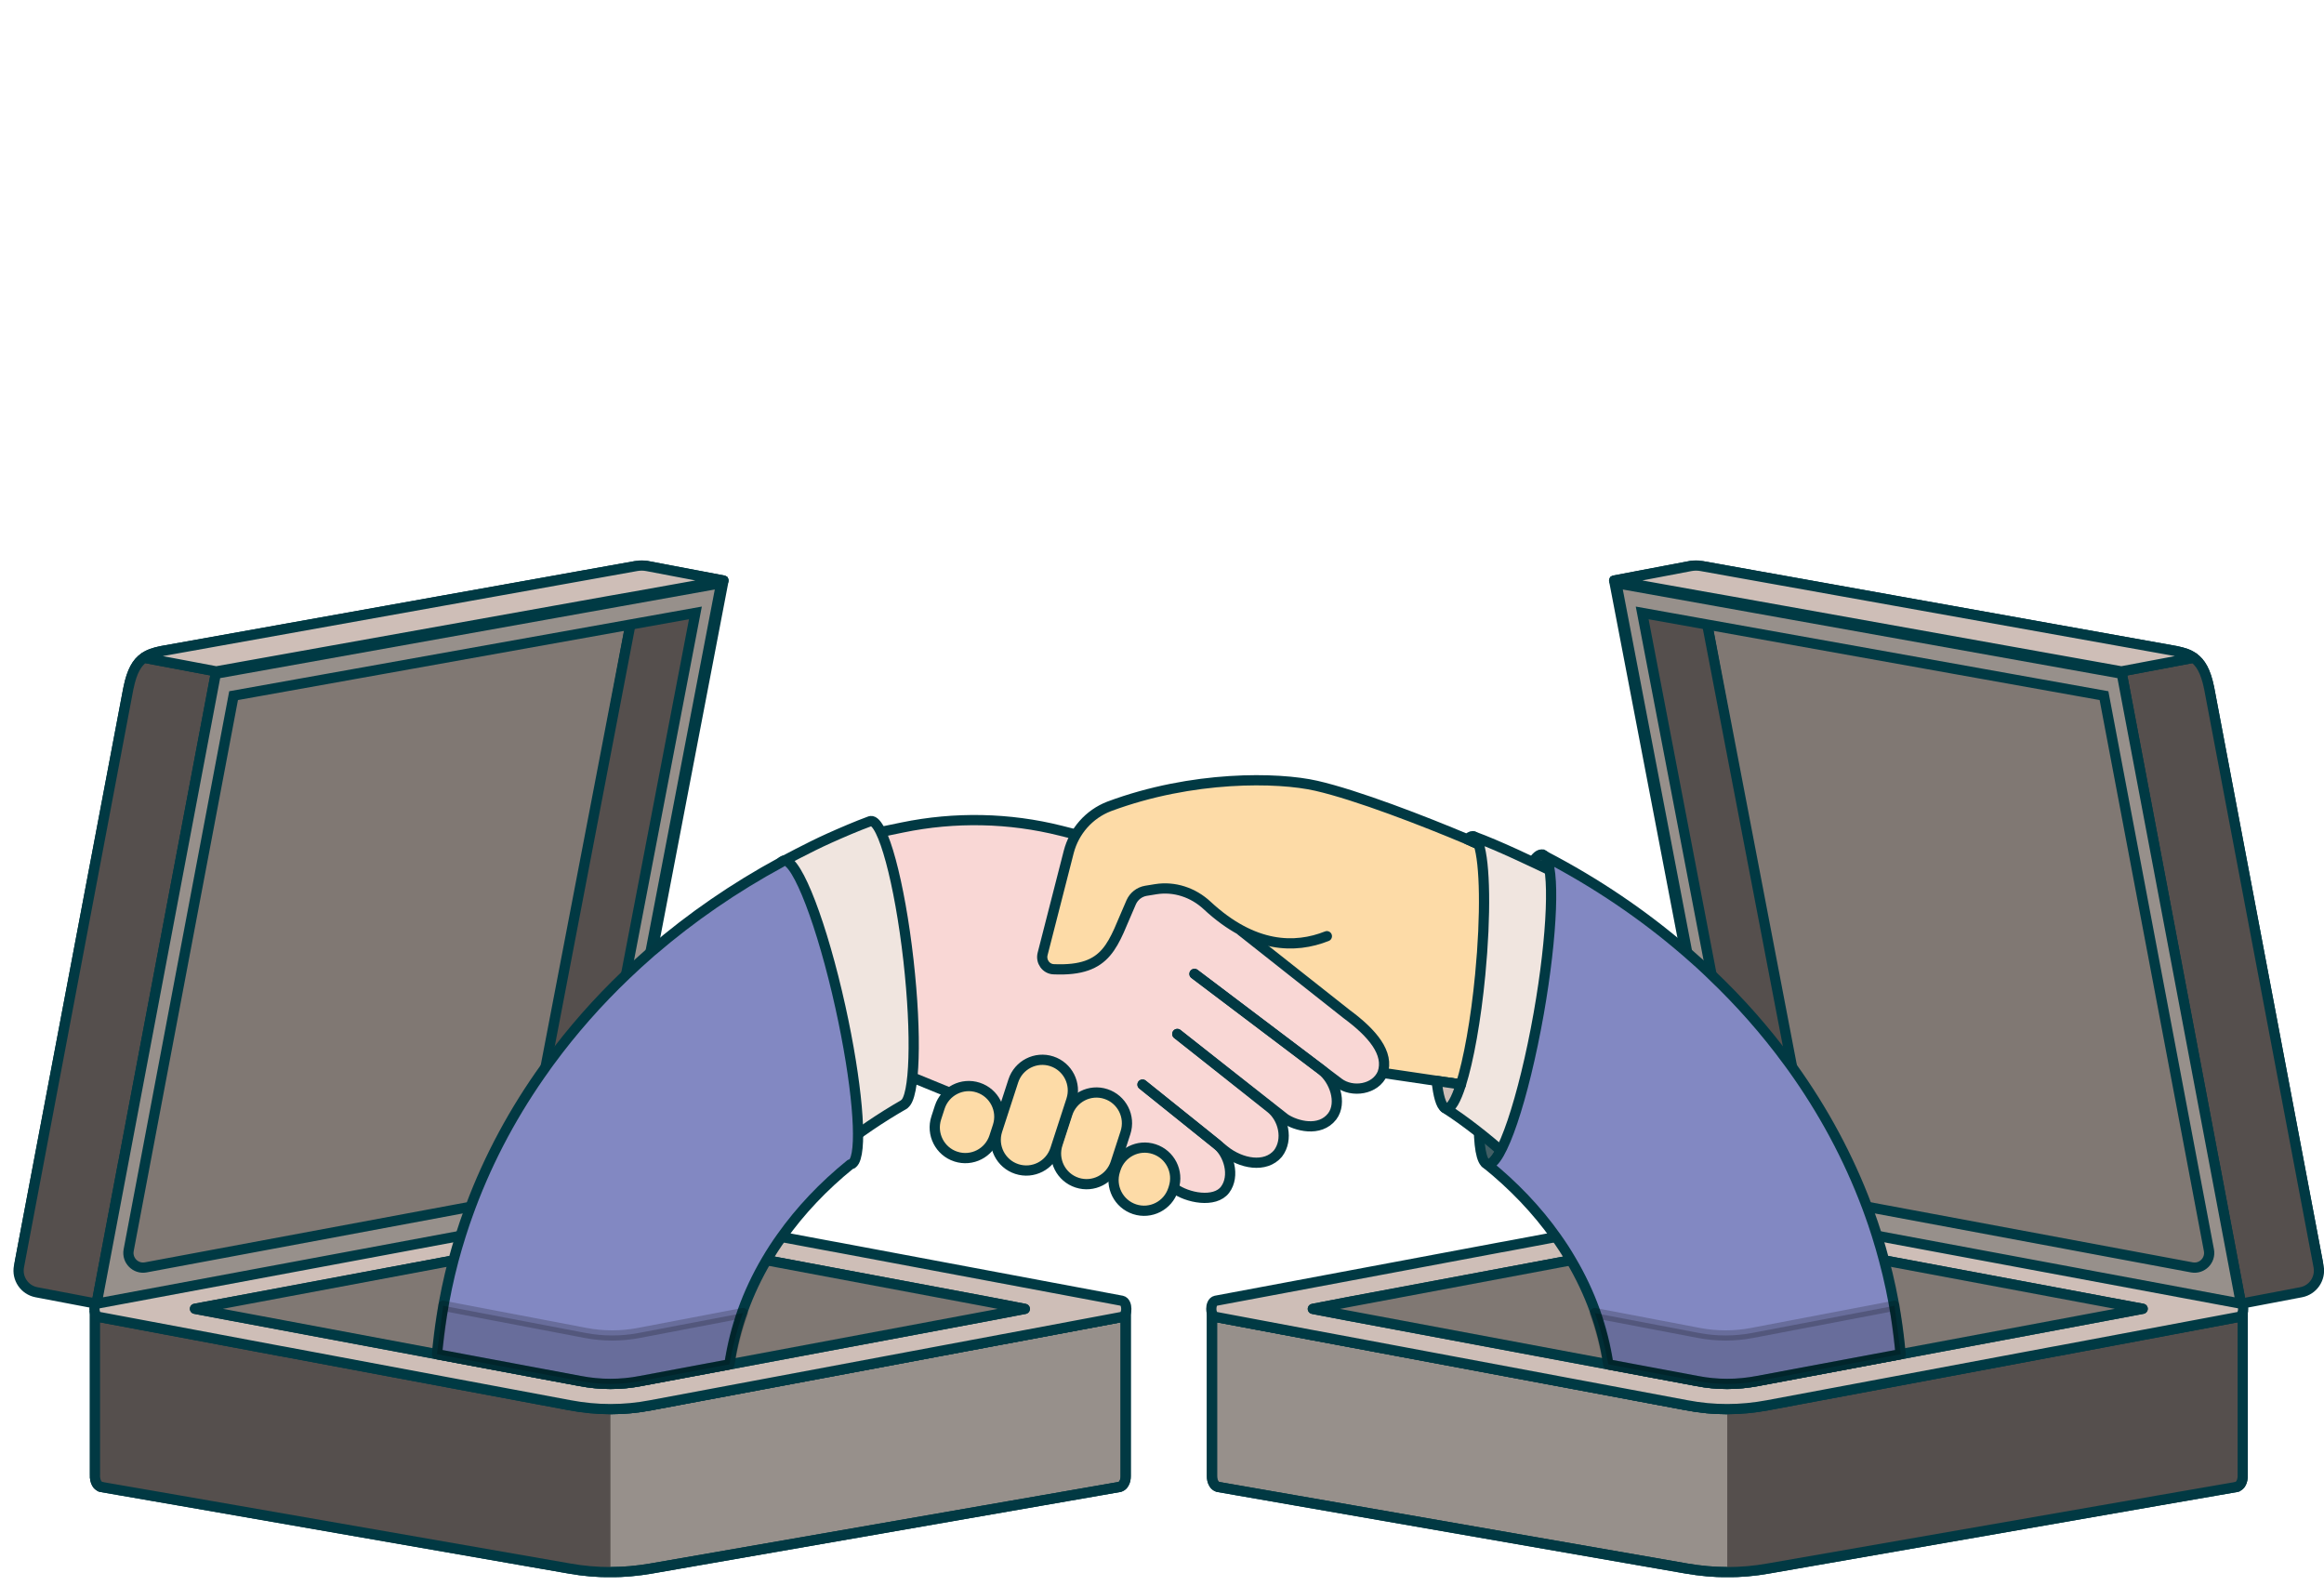<svg width="170" height="116" viewBox="0 0 170 116" fill="none" xmlns="http://www.w3.org/2000/svg">
<g clip-path="url(#clip0_4296_53510)">
<path d="M164.047 96.258V107.885C164.053 108.007 164.042 108.122 164.021 108.236C164.001 108.328 163.97 108.412 163.928 108.489C163.902 108.542 163.871 108.58 163.835 108.619C163.824 108.634 163.809 108.642 163.793 108.657C163.736 108.71 163.669 108.749 163.591 108.764L157.906 109.75L129.317 114.734C128.332 114.91 127.342 114.994 126.352 114.994H126.342C125.357 114.994 124.373 114.902 123.388 114.734L89.114 108.764C89.098 108.756 89.078 108.756 89.062 108.749C89.026 108.733 88.995 108.718 88.969 108.703C88.881 108.657 88.813 108.58 88.766 108.481C88.684 108.336 88.652 108.16 88.652 107.977V96.258H88.798C88.834 96.296 88.881 96.319 88.932 96.327L95.966 97.649L97.774 97.986L123.383 102.786C124.367 102.977 125.357 103.069 126.342 103.069H126.347C127.332 103.069 128.333 102.97 129.312 102.786L150.028 98.903L150.318 98.85L150.458 98.826L163.762 96.327C163.814 96.319 163.861 96.296 163.902 96.258L164.047 96.258Z" fill="#97908B" stroke="#003A44" stroke-width="0.748" stroke-miterlimit="10"/>
<path d="M163.841 108.62C163.828 108.633 163.814 108.646 163.799 108.659C163.742 108.71 163.672 108.746 163.594 108.763L157.911 109.754L129.319 114.737C128.338 114.911 127.347 114.994 126.356 114.994H126.348V96.26H164.05V107.884C164.069 108.159 164 108.448 163.841 108.62Z" fill="#554F4D"/>
<path d="M164.055 96.25V107.885C164.065 107.999 164.055 108.122 164.024 108.236C164.008 108.328 163.972 108.412 163.931 108.488C163.905 108.542 163.874 108.58 163.837 108.618C163.827 108.634 163.811 108.641 163.796 108.657C163.739 108.703 163.671 108.741 163.599 108.756L163.594 108.764L157.908 109.75L129.32 114.734C128.335 114.91 127.345 114.994 126.355 114.994H126.345C125.36 114.994 124.375 114.902 123.391 114.734L89.116 108.764C89.101 108.756 89.08 108.756 89.064 108.748C89.028 108.733 88.997 108.718 88.971 108.703C88.888 108.649 88.826 108.565 88.774 108.473C88.691 108.328 88.66 108.152 88.66 107.976V96.25H88.79C88.79 96.258 88.795 96.258 88.8 96.258C88.836 96.296 88.883 96.319 88.935 96.327L95.968 97.649L97.777 97.986L123.385 102.786C124.37 102.977 125.36 103.069 126.345 103.069H126.35C127.335 103.069 128.335 102.97 129.314 102.786L150.03 98.903L150.321 98.849L150.46 98.826L163.765 96.327C163.817 96.319 163.863 96.296 163.905 96.258C163.905 96.258 163.91 96.258 163.91 96.25L164.055 96.25Z" stroke="#013943" stroke-width="0.748" stroke-miterlimit="10"/>
<path d="M163.762 95.143L153.884 93.293L150.52 92.659L145.824 91.779L141.497 90.969L138.708 90.449L134.598 89.677L134.557 89.669L129.307 88.683C128.327 88.5 127.332 88.408 126.342 88.408C125.357 88.408 124.357 88.508 123.382 88.683L116.997 89.883L110.187 91.16L109.757 91.237L94.115 94.172L88.932 95.143C88.694 95.196 88.606 95.494 88.606 95.739C88.606 95.922 88.657 96.136 88.787 96.251C88.787 96.259 88.792 96.259 88.797 96.259C88.834 96.297 88.88 96.32 88.932 96.328L95.965 97.65L97.774 97.987L123.382 102.787C124.367 102.978 125.357 103.07 126.342 103.07H126.347C127.332 103.07 128.332 102.971 129.312 102.787L150.028 98.904L150.318 98.85L150.457 98.827L163.762 96.328C163.814 96.32 163.86 96.297 163.902 96.259C163.902 96.259 163.907 96.259 163.907 96.251C164.037 96.137 164.089 95.915 164.089 95.739C164.089 95.495 164 95.204 163.762 95.143ZM154.21 96.206L153.967 96.251L153.925 96.259L128.565 101.014C127.834 101.151 127.088 101.228 126.347 101.228H126.342C125.606 101.228 124.865 101.159 124.129 101.014L98.754 96.259L98.712 96.251L96.033 95.739L98.733 95.219L113.929 92.368L119.35 91.351L124.129 90.457C124.86 90.32 125.606 90.251 126.342 90.251C127.083 90.251 127.829 90.32 128.565 90.457L154.189 95.258L156.734 95.731L154.21 96.206Z" fill="#CEBEB7" stroke="#003A44" stroke-width="0.748" stroke-linejoin="round"/>
<path d="M156.737 95.731L154.213 96.205L153.969 96.251L153.928 96.258L128.568 101.013C127.837 101.151 127.091 101.227 126.35 101.227H126.344C125.609 101.227 124.867 101.158 124.131 101.013L98.756 96.258L98.715 96.251L96.035 95.739L98.735 95.219L113.932 92.367L119.353 91.351L124.131 90.456C124.862 90.319 125.609 90.25 126.345 90.25C127.086 90.25 127.832 90.319 128.568 90.456L154.192 95.257L156.737 95.731Z" fill="#807873" stroke="#003A44" stroke-width="0.748" stroke-linejoin="round"/>
<path d="M126.348 101.115V89.981" stroke="#013943" stroke-width="0.748" stroke-linejoin="round"/>
<path d="M169.543 92.314C169.716 93.231 168.916 94.037 168.001 93.866L163.49 93.023L161.681 93.455L132.719 88.05L124.881 45.681L124.514 43.775L124.487 43.614L124.139 41.803C124.095 41.573 124.294 41.37 124.523 41.412L159.17 47.621C159.196 47.628 159.216 47.628 159.236 47.635C159.703 47.735 160.116 47.855 160.456 48.11C160.97 48.464 161.343 49.093 161.59 50.297C161.603 50.337 161.61 50.384 161.616 50.424L169.543 92.314Z" fill="#807873" stroke="#003A44" stroke-width="0.748" stroke-miterlimit="10"/>
<path d="M123.723 41.389L118.074 42.461L126.891 88.447L132.865 87.313L124.111 41.653C124.076 41.473 123.903 41.355 123.723 41.389Z" fill="#554F4D" stroke="#013943" stroke-width="0.748" stroke-linejoin="round"/>
<path d="M168.326 94.521L163.93 95.358L163.489 93.023L161.989 85.089H161.983L155.209 49.273L155.176 49.106L160.456 48.109C160.969 48.464 161.343 49.093 161.59 50.297C161.603 50.337 161.609 50.384 161.616 50.424L169.604 92.638C169.769 93.512 169.197 94.355 168.326 94.521Z" fill="#554F4D" stroke="#013943" stroke-width="0.748" stroke-linejoin="round"/>
<path d="M160.461 48.112L155.18 49.109L126.319 43.938L124.492 43.617L118.078 42.467L123.666 41.403C123.921 41.354 124.183 41.353 124.439 41.399L159.174 47.624C159.201 47.631 159.221 47.631 159.241 47.638C159.707 47.738 160.121 47.858 160.461 48.112Z" fill="#CEBEB7" stroke="#003A44" stroke-width="0.748" stroke-linejoin="round"/>
<path d="M155.209 49.278L118.238 42.654L127.023 88.474L163.928 95.358L155.209 49.278ZM120.125 44.831L153.907 50.883L161.582 91.445C161.723 92.188 161.075 92.84 160.334 92.702L129.183 86.891C128.562 86.775 128.074 86.288 127.955 85.665L120.125 44.831Z" fill="#97908B" stroke="#003A44" stroke-width="0.748" stroke-miterlimit="10"/>
<path d="M6.951 96.258V107.885C6.945 108.007 6.956 108.122 6.976 108.236C6.997 108.328 7.028 108.412 7.07 108.489C7.096 108.542 7.127 108.58 7.163 108.619C7.174 108.634 7.189 108.642 7.204 108.657C7.262 108.71 7.329 108.749 7.407 108.764L13.092 109.75L41.681 114.734C42.665 114.91 43.655 114.994 44.645 114.994H44.656C45.641 114.994 46.625 114.902 47.61 114.734L81.884 108.764C81.9 108.756 81.92 108.756 81.936 108.749C81.972 108.733 82.003 108.718 82.029 108.703C82.117 108.657 82.185 108.58 82.231 108.481C82.314 108.336 82.346 108.16 82.346 107.977V96.258H82.2C82.164 96.296 82.117 96.319 82.066 96.327L75.032 97.649L73.224 97.986L47.615 102.786C46.63 102.977 45.641 103.069 44.656 103.069H44.651C43.666 103.069 42.665 102.97 41.686 102.786L20.97 98.903L20.68 98.85L20.54 98.826L7.236 96.327C7.184 96.319 7.137 96.296 7.096 96.258L6.951 96.258Z" fill="#97908B" stroke="#003A44" stroke-width="0.748" stroke-miterlimit="10"/>
<path d="M7.161 108.62C7.174 108.633 7.189 108.646 7.203 108.659C7.261 108.71 7.33 108.746 7.408 108.763L13.091 109.754L41.684 114.737C42.664 114.911 43.655 114.994 44.646 114.994H44.655V96.26H6.952V107.884C6.933 108.159 7.003 108.448 7.161 108.62Z" fill="#554F4D"/>
<path d="M6.945 96.25V107.885C6.935 107.999 6.945 108.122 6.976 108.236C6.992 108.328 7.028 108.412 7.07 108.488C7.096 108.542 7.127 108.58 7.163 108.618C7.173 108.634 7.189 108.641 7.204 108.657C7.262 108.703 7.329 108.741 7.401 108.756L7.407 108.764L13.092 109.75L41.681 114.734C42.665 114.91 43.655 114.994 44.645 114.994H44.656C45.64 114.994 46.625 114.902 47.61 114.734L81.884 108.764C81.9 108.756 81.92 108.756 81.936 108.748C81.972 108.733 82.003 108.718 82.029 108.703C82.112 108.649 82.174 108.565 82.226 108.473C82.309 108.328 82.34 108.152 82.34 107.976V96.25H82.21C82.21 96.258 82.205 96.258 82.2 96.258C82.164 96.296 82.117 96.319 82.066 96.327L75.032 97.649L73.224 97.986L47.615 102.786C46.63 102.977 45.64 103.069 44.656 103.069H44.65C43.666 103.069 42.665 102.97 41.686 102.786L20.97 98.903L20.68 98.849L20.54 98.826L7.235 96.327C7.183 96.319 7.137 96.296 7.095 96.258C7.095 96.258 7.09 96.258 7.09 96.25L6.945 96.25Z" stroke="#013943" stroke-width="0.748" stroke-miterlimit="10"/>
<path d="M7.233 95.143L17.111 93.293L20.475 92.659L25.17 91.779L29.498 90.969L32.287 90.449L36.397 89.677L36.438 89.669L41.688 88.683C42.668 88.5 43.663 88.408 44.653 88.408C45.638 88.408 46.638 88.508 47.612 88.683L53.998 89.883L60.808 91.16L61.238 91.237L76.88 94.172L82.063 95.143C82.301 95.196 82.389 95.494 82.389 95.739C82.389 95.922 82.337 96.136 82.208 96.251C82.208 96.259 82.203 96.259 82.198 96.259C82.161 96.297 82.115 96.32 82.063 96.328L75.029 97.65L73.221 97.987L47.612 102.787C46.628 102.978 45.638 103.07 44.653 103.07H44.648C43.663 103.07 42.663 102.971 41.683 102.787L20.967 98.904L20.677 98.85L20.537 98.827L7.233 96.328C7.181 96.32 7.134 96.297 7.093 96.259C7.093 96.259 7.088 96.259 7.088 96.251C6.958 96.137 6.906 95.915 6.906 95.739C6.906 95.495 6.994 95.204 7.233 95.143ZM16.785 96.206L17.028 96.251L17.07 96.259L42.429 101.014C43.16 101.151 43.907 101.228 44.648 101.228H44.653C45.389 101.228 46.13 101.159 46.866 101.014L72.241 96.259L72.283 96.251L74.962 95.739L72.262 95.219L57.066 92.368L51.644 91.351L46.866 90.457C46.135 90.32 45.389 90.251 44.653 90.251C43.911 90.251 43.165 90.32 42.429 90.457L16.805 95.258L14.261 95.731L16.785 96.206Z" fill="#CEBEB7" stroke="#003A44" stroke-width="0.748" stroke-linejoin="round"/>
<path d="M14.266 95.731L16.79 96.205L17.033 96.251L17.075 96.258L42.434 101.013C43.165 101.151 43.912 101.227 44.653 101.227H44.658C45.394 101.227 46.135 101.158 46.871 101.013L72.246 96.258L72.288 96.251L74.967 95.739L72.267 95.219L57.071 92.367L51.649 91.351L46.871 90.456C46.14 90.319 45.394 90.25 44.658 90.25C43.917 90.25 43.17 90.319 42.434 90.456L16.811 95.257L14.266 95.731Z" fill="#807873" stroke="#003A44" stroke-width="0.748" stroke-linejoin="round"/>
<path d="M44.652 101.115V89.981" stroke="#013943" stroke-width="0.748" stroke-linejoin="round"/>
<path d="M1.454 92.314C1.28 93.231 2.08 94.037 2.995 93.866L7.506 93.023L9.315 93.455L38.277 88.05L46.115 45.681L46.482 43.775L46.509 43.614L46.857 41.803C46.901 41.573 46.702 41.37 46.473 41.412L11.826 47.621C11.8 47.628 11.78 47.628 11.76 47.635C11.293 47.735 10.88 47.855 10.54 48.109C10.027 48.464 9.653 49.093 9.406 50.297C9.393 50.337 9.387 50.384 9.38 50.424L1.454 92.314Z" fill="#807873" stroke="#003A44" stroke-width="0.748" stroke-miterlimit="10"/>
<path d="M47.275 41.389L52.924 42.461L44.107 88.447L38.133 87.313L46.887 41.653C46.922 41.473 47.095 41.355 47.275 41.389Z" fill="#554F4D" stroke="#013943" stroke-width="0.748" stroke-linejoin="round"/>
<path d="M2.666 94.521L7.062 95.358L7.502 93.023L9.002 85.089H9.009L15.783 49.273L15.816 49.106L10.536 48.109C10.022 48.464 9.649 49.093 9.402 50.297C9.389 50.337 9.382 50.384 9.375 50.424L1.388 92.638C1.222 93.512 1.795 94.355 2.666 94.521Z" fill="#554F4D" stroke="#013943" stroke-width="0.748" stroke-linejoin="round"/>
<path d="M10.539 48.112L15.819 49.109L44.681 43.938L46.508 43.617L52.922 42.467L47.334 41.403C47.079 41.354 46.817 41.353 46.561 41.399L11.826 47.624C11.799 47.631 11.779 47.631 11.759 47.638C11.292 47.738 10.879 47.858 10.539 48.112Z" fill="#CEBEB7" stroke="#003A44" stroke-width="0.748" stroke-linejoin="round"/>
<path d="M15.785 49.278L52.757 42.654L43.971 88.474L7.066 95.358L15.785 49.278ZM50.869 44.831L17.087 50.883L9.412 91.445C9.272 92.188 9.92 92.84 10.661 92.702L41.812 86.891C42.433 86.775 42.921 86.288 43.04 85.665L50.869 44.831Z" fill="#97908B" stroke="#003A44" stroke-width="0.748" stroke-miterlimit="10"/>
<path d="M61.817 61.413C61.817 61.413 67.162 60.201 70.668 60.028C74.174 59.855 78.832 61.083 78.832 61.083C78.832 61.083 75.796 69.699 76.407 70.54C77.019 71.381 79.702 70.87 80.626 70.007C82.25 68.49 82.276 65.844 83.352 65.355C85.219 64.507 87.251 65.211 89.22 66.963C91.189 68.715 100.162 75.507 100.162 75.507C100.162 75.507 102.107 77.55 100.756 79.002C99.406 80.454 97.235 78.766 97.235 78.766C97.235 78.766 98.319 81.017 97.364 81.864C95.985 83.086 93.537 81.703 93.537 81.703C93.537 81.703 94.483 83.394 93.242 84.526C91.755 85.883 89.71 84.38 89.71 84.38C89.71 84.38 90.577 86.225 89.293 87.266C88.009 88.307 85.855 86.882 85.855 86.882C85.855 86.882 86.285 84.863 84.887 84.219C82.997 83.349 81.598 84.934 81.598 84.934C81.598 84.934 82.411 83.154 82.411 81.832C82.411 81.04 81.486 80.021 80.385 79.928C79.097 79.819 78.371 80.791 78.371 80.791C78.371 80.791 79.116 78.21 76.521 77.644C73.962 77.085 73.246 81.38 73.246 81.38C73.246 81.38 73.15 80.078 71.558 79.552C69.966 79.025 69.499 79.937 69.499 79.937L63.535 77.476L61.817 61.413Z" fill="#F9D7D5"/>
<path d="M88.297 66.225C87.114 65.335 85.908 64.821 84.546 65.04L83.827 65.157C83.348 65.237 82.944 65.552 82.747 65.995C81.38 69.044 81.135 71.073 77.075 70.896C76.516 70.875 76.128 70.325 76.266 69.78L78.177 62.317C78.57 60.795 79.666 59.551 81.13 58.985C87.249 56.706 93.501 56.839 96.284 57.475C99.252 58.153 104.158 60.053 107.351 61.399C107.351 61.399 110.623 62.845 110.448 62.824L108.112 79.508L106.867 79.321L101.226 78.488C101.497 77.582 101.197 76.597 100.162 75.51L91.598 68.697L88.297 66.225Z" fill="#FDDBA7"/>
<path d="M90.815 68.1L98.498 74.169C100.395 75.569 101.642 77.044 101.132 78.502C100.615 79.711 98.907 79.949 97.923 79.202L87.379 71.237" stroke="#013943" stroke-width="0.748" stroke-miterlimit="10" stroke-linecap="round"/>
<path d="M78.548 61.004L77.604 60.765C73.839 59.815 69.843 59.733 66.01 60.526L62.824 61.184" stroke="#013943" stroke-width="0.748" stroke-miterlimit="10"/>
<path d="M83.574 79.332L88.932 83.625C89.916 84.372 90.358 86.035 89.613 87.022C88.869 88.01 86.84 87.634 85.856 86.886" stroke="#013943" stroke-width="0.748" stroke-miterlimit="10" stroke-linecap="round"/>
<path d="M86.121 75.631L92.906 81.017C93.89 81.765 94.259 83.357 93.485 84.371C92.57 85.462 90.766 85.122 89.568 84.152L83.574 79.331" stroke="#013943" stroke-width="0.748" stroke-miterlimit="10" stroke-linecap="round"/>
<path d="M87.373 71.236L96.641 78.238C97.626 78.985 98.195 80.671 97.45 81.658C96.537 82.836 94.803 82.355 94.002 81.825L86.117 75.629" stroke="#013943" stroke-width="0.748" stroke-miterlimit="10" stroke-linecap="round"/>
<path d="M82.997 88.45L82.997 88.45C84.17 88.834 85.431 88.19 85.814 87.013L85.857 86.879C86.239 85.702 85.598 84.437 84.425 84.053L84.425 84.053C83.252 83.669 81.99 84.313 81.608 85.49L81.565 85.623C81.182 86.801 81.823 88.066 82.997 88.45Z" fill="#FDDBA7" stroke="#013943" stroke-width="0.748" stroke-miterlimit="10"/>
<path d="M78.79 86.506L78.79 86.506C79.963 86.89 81.224 86.247 81.606 85.07L82.328 82.848C82.71 81.671 82.069 80.406 80.896 80.022L80.896 80.022C79.723 79.638 78.462 80.282 78.079 81.459L77.358 83.68C76.975 84.857 77.616 86.123 78.79 86.506Z" fill="#FDDBA7" stroke="#013943" stroke-width="0.748" stroke-miterlimit="10"/>
<path d="M74.379 85.508L74.379 85.508C75.553 85.892 76.814 85.249 77.196 84.072L78.371 80.456C78.753 79.278 78.112 78.013 76.939 77.629L76.939 77.629C75.766 77.246 74.504 77.889 74.122 79.066L72.947 82.682C72.565 83.859 73.206 85.125 74.379 85.508Z" fill="#FDDBA7" stroke="#013943" stroke-width="0.748" stroke-miterlimit="10"/>
<path d="M69.918 84.598L69.919 84.598C71.092 84.982 72.353 84.339 72.735 83.161L72.99 82.377C73.373 81.2 72.731 79.934 71.558 79.551L71.558 79.551C70.385 79.167 69.124 79.81 68.741 80.988L68.487 81.772C68.104 82.949 68.745 84.215 69.918 84.598Z" fill="#FDDBA7" stroke="#013943" stroke-width="0.748" stroke-miterlimit="10"/>
<path d="M97.06 68.478C94.746 69.396 91.692 69.38 88.297 66.225C87.281 65.28 85.908 64.821 84.546 65.04L83.827 65.157C83.348 65.237 82.944 65.552 82.747 65.995C81.38 69.044 81.135 71.073 77.075 70.896C76.516 70.875 76.128 70.325 76.266 69.78L78.177 62.317C78.57 60.795 79.666 59.551 81.13 58.985C87.249 56.706 93.501 56.839 96.284 57.475C99.252 58.153 104.158 60.053 107.351 61.399C107.351 61.399 110.623 62.845 110.448 62.824L108.112 79.508L106.867 79.321L101.226 78.488" stroke="#013943" stroke-width="0.748" stroke-miterlimit="10" stroke-linecap="round"/>
<path d="M69.5 79.938L64.215 77.775" stroke="#013943" stroke-width="0.748" stroke-miterlimit="10"/>
<path d="M112.555 74.139C111.449 80.39 109.783 85.323 108.826 85.153C108.783 85.147 108.741 85.126 108.703 85.099C108.687 85.094 108.671 85.083 108.66 85.073C108.65 85.062 108.639 85.051 108.629 85.04C107.889 84.224 108.065 79.323 109.086 73.519C110.172 67.374 111.8 62.5 112.768 62.5H112.774C112.79 62.5 112.8 62.5 112.816 62.505C112.827 62.505 112.837 62.511 112.848 62.511C112.875 62.527 112.901 62.537 112.928 62.553C112.933 62.553 112.938 62.559 112.938 62.559C112.965 62.575 112.986 62.596 113.008 62.623C113.753 63.445 113.577 68.341 112.555 74.139Z" fill="#425F65" stroke="#003A44" stroke-width="0.748" stroke-miterlimit="10"/>
<path d="M66.455 70.254C65.809 64.523 64.574 59.957 63.696 60.056C63.676 60.059 63.658 60.075 63.639 60.083L63.638 60.071C62.641 60.439 61.618 60.88 60.656 61.311C59.099 62.009 57.267 63.016 57.144 63.069C51.842 71.746 56.083 77.492 61.261 84.093C62.776 82.88 64.409 81.77 66.142 80.777L66.14 80.764C66.925 80.302 67.073 75.745 66.455 70.254Z" fill="#F0E5DF" stroke="#013943" stroke-width="0.748" stroke-linecap="round" stroke-linejoin="round"/>
<path d="M62.496 84.932C62.448 85.017 62.395 85.082 62.336 85.124C62.304 85.145 62.272 85.156 62.235 85.167C62.219 85.172 62.208 85.172 62.198 85.172C60.24 86.758 58.548 88.541 57.175 90.479C56.776 91.034 56.409 91.6 56.068 92.182C54.679 94.547 53.743 97.11 53.355 99.795L46.863 101.012C46.129 101.157 45.389 101.226 44.65 101.226H44.645C43.905 101.226 43.16 101.151 42.431 101.012L31.965 99.053C32.05 98.114 32.162 97.184 32.311 96.261C32.529 94.883 32.816 93.527 33.167 92.193C33.332 91.589 33.502 90.986 33.694 90.388C33.715 90.314 33.737 90.244 33.763 90.169C33.907 89.716 34.061 89.262 34.226 88.808C34.29 88.626 34.354 88.45 34.423 88.269C35.775 84.649 37.626 81.227 39.909 78.056V78.05C40.005 77.917 40.1 77.789 40.196 77.655L40.201 77.65C41.856 75.392 43.729 73.267 45.794 71.297C46.374 70.742 46.964 70.202 47.571 69.674C47.624 69.631 47.677 69.588 47.73 69.535H47.736C50.577 67.09 53.733 64.917 57.143 63.07L57.148 63.064C57.159 63.048 57.175 63.032 57.191 63.022C57.239 62.995 57.276 62.974 57.324 62.947C57.34 62.942 57.356 62.942 57.372 62.942C58.329 62.904 60.149 67.65 61.479 73.678C62.687 79.15 63.092 83.838 62.496 84.932Z" fill="#8288C2" stroke="#013943" stroke-width="0.748" stroke-linejoin="round"/>
<path d="M110.079 84.415C108.823 83.3 107.168 81.981 105.705 81.052C105.694 81.047 105.689 81.047 105.684 81.036L105.881 79.178L106.865 79.322C107.424 77.555 107.961 74.619 108.28 71.271C108.701 66.899 108.631 63.14 108.163 61.747C108.025 61.683 107.887 61.624 107.738 61.566L107.78 61.176C109.6 61.838 112.111 63.05 113.825 63.867C114.963 71.261 114.607 78.292 110.079 84.415Z" fill="#F0E5DF" stroke="#013943" stroke-width="0.748" stroke-linecap="round" stroke-linejoin="round"/>
<path d="M105.883 79.178L106.867 79.322C106.505 80.459 106.133 81.116 105.803 81.084C105.771 81.079 105.739 81.068 105.707 81.052C105.696 81.047 105.691 81.047 105.686 81.036C105.409 80.86 105.207 80.15 105.09 79.061L105.883 79.178Z" fill="#CEBEB7" stroke="#003A44" stroke-width="0.748" stroke-linejoin="round"/>
<path d="M108.166 61.747C108.028 61.683 107.889 61.624 107.74 61.565C107.612 61.507 107.485 61.453 107.352 61.4C107.479 61.234 107.607 61.154 107.729 61.165C107.751 61.165 107.767 61.17 107.783 61.176C107.932 61.229 108.059 61.427 108.166 61.747Z" fill="#CEBEB7" stroke="#003A44" stroke-width="0.748" stroke-linejoin="round"/>
<path d="M139.027 99.053L128.566 101.012C127.837 101.151 127.092 101.226 126.352 101.226H126.347C125.607 101.226 124.868 101.156 124.134 101.012L117.648 99.8V99.795C117.254 97.104 116.317 94.542 114.923 92.182C114.588 91.6 114.216 91.034 113.822 90.479C112.428 88.509 110.698 86.699 108.703 85.097C108.741 85.124 108.783 85.145 108.826 85.151C109.783 85.322 111.449 80.388 112.556 74.137C113.577 68.339 113.753 63.443 113.008 62.621C116.743 64.564 120.191 66.897 123.266 69.546C123.32 69.588 123.373 69.636 123.426 69.684C124.033 70.207 124.629 70.747 125.203 71.307L125.208 71.313C127.268 73.272 129.146 75.397 130.795 77.65C130.801 77.65 130.801 77.655 130.801 77.655C130.896 77.783 130.992 77.917 131.088 78.05C131.093 78.05 131.093 78.055 131.093 78.055C133.371 81.227 135.217 84.649 136.574 88.269C136.643 88.45 136.707 88.626 136.771 88.808C136.936 89.262 137.09 89.715 137.233 90.169C137.26 90.244 137.281 90.319 137.303 90.388C137.489 90.986 137.665 91.584 137.824 92.193C138.181 93.527 138.468 94.883 138.686 96.261C138.835 97.184 138.947 98.113 139.027 99.053Z" fill="#8288C2" stroke="#013943" stroke-width="0.748" stroke-linejoin="round"/>
<path opacity="0.2" d="M54.34 96.046L46.726 97.499C45.442 97.744 44.124 97.744 42.84 97.499L32.421 95.512L31.965 99.051L42.429 101.011C43.902 101.296 45.381 101.297 46.865 101.011L53.355 99.793C53.596 98.48 53.914 97.224 54.34 96.046Z" fill="black" stroke="black" stroke-width="0.748" stroke-linejoin="round"/>
<path opacity="0.2" d="M116.664 96.046L124.278 97.499C125.562 97.744 126.88 97.744 128.164 97.499L138.583 95.512L139.039 99.051L128.575 101.011C127.102 101.296 125.623 101.297 124.139 101.011L117.649 99.793C117.408 98.48 117.09 97.224 116.664 96.046Z" fill="black" stroke="black" stroke-width="0.748" stroke-linejoin="round"/>
</g>
<defs>
<clipPath id="clip0_4296_53510">
<rect width="169" height="74.36" fill="white" transform="translate(1 41)"/>
</clipPath>
</defs>
</svg>
